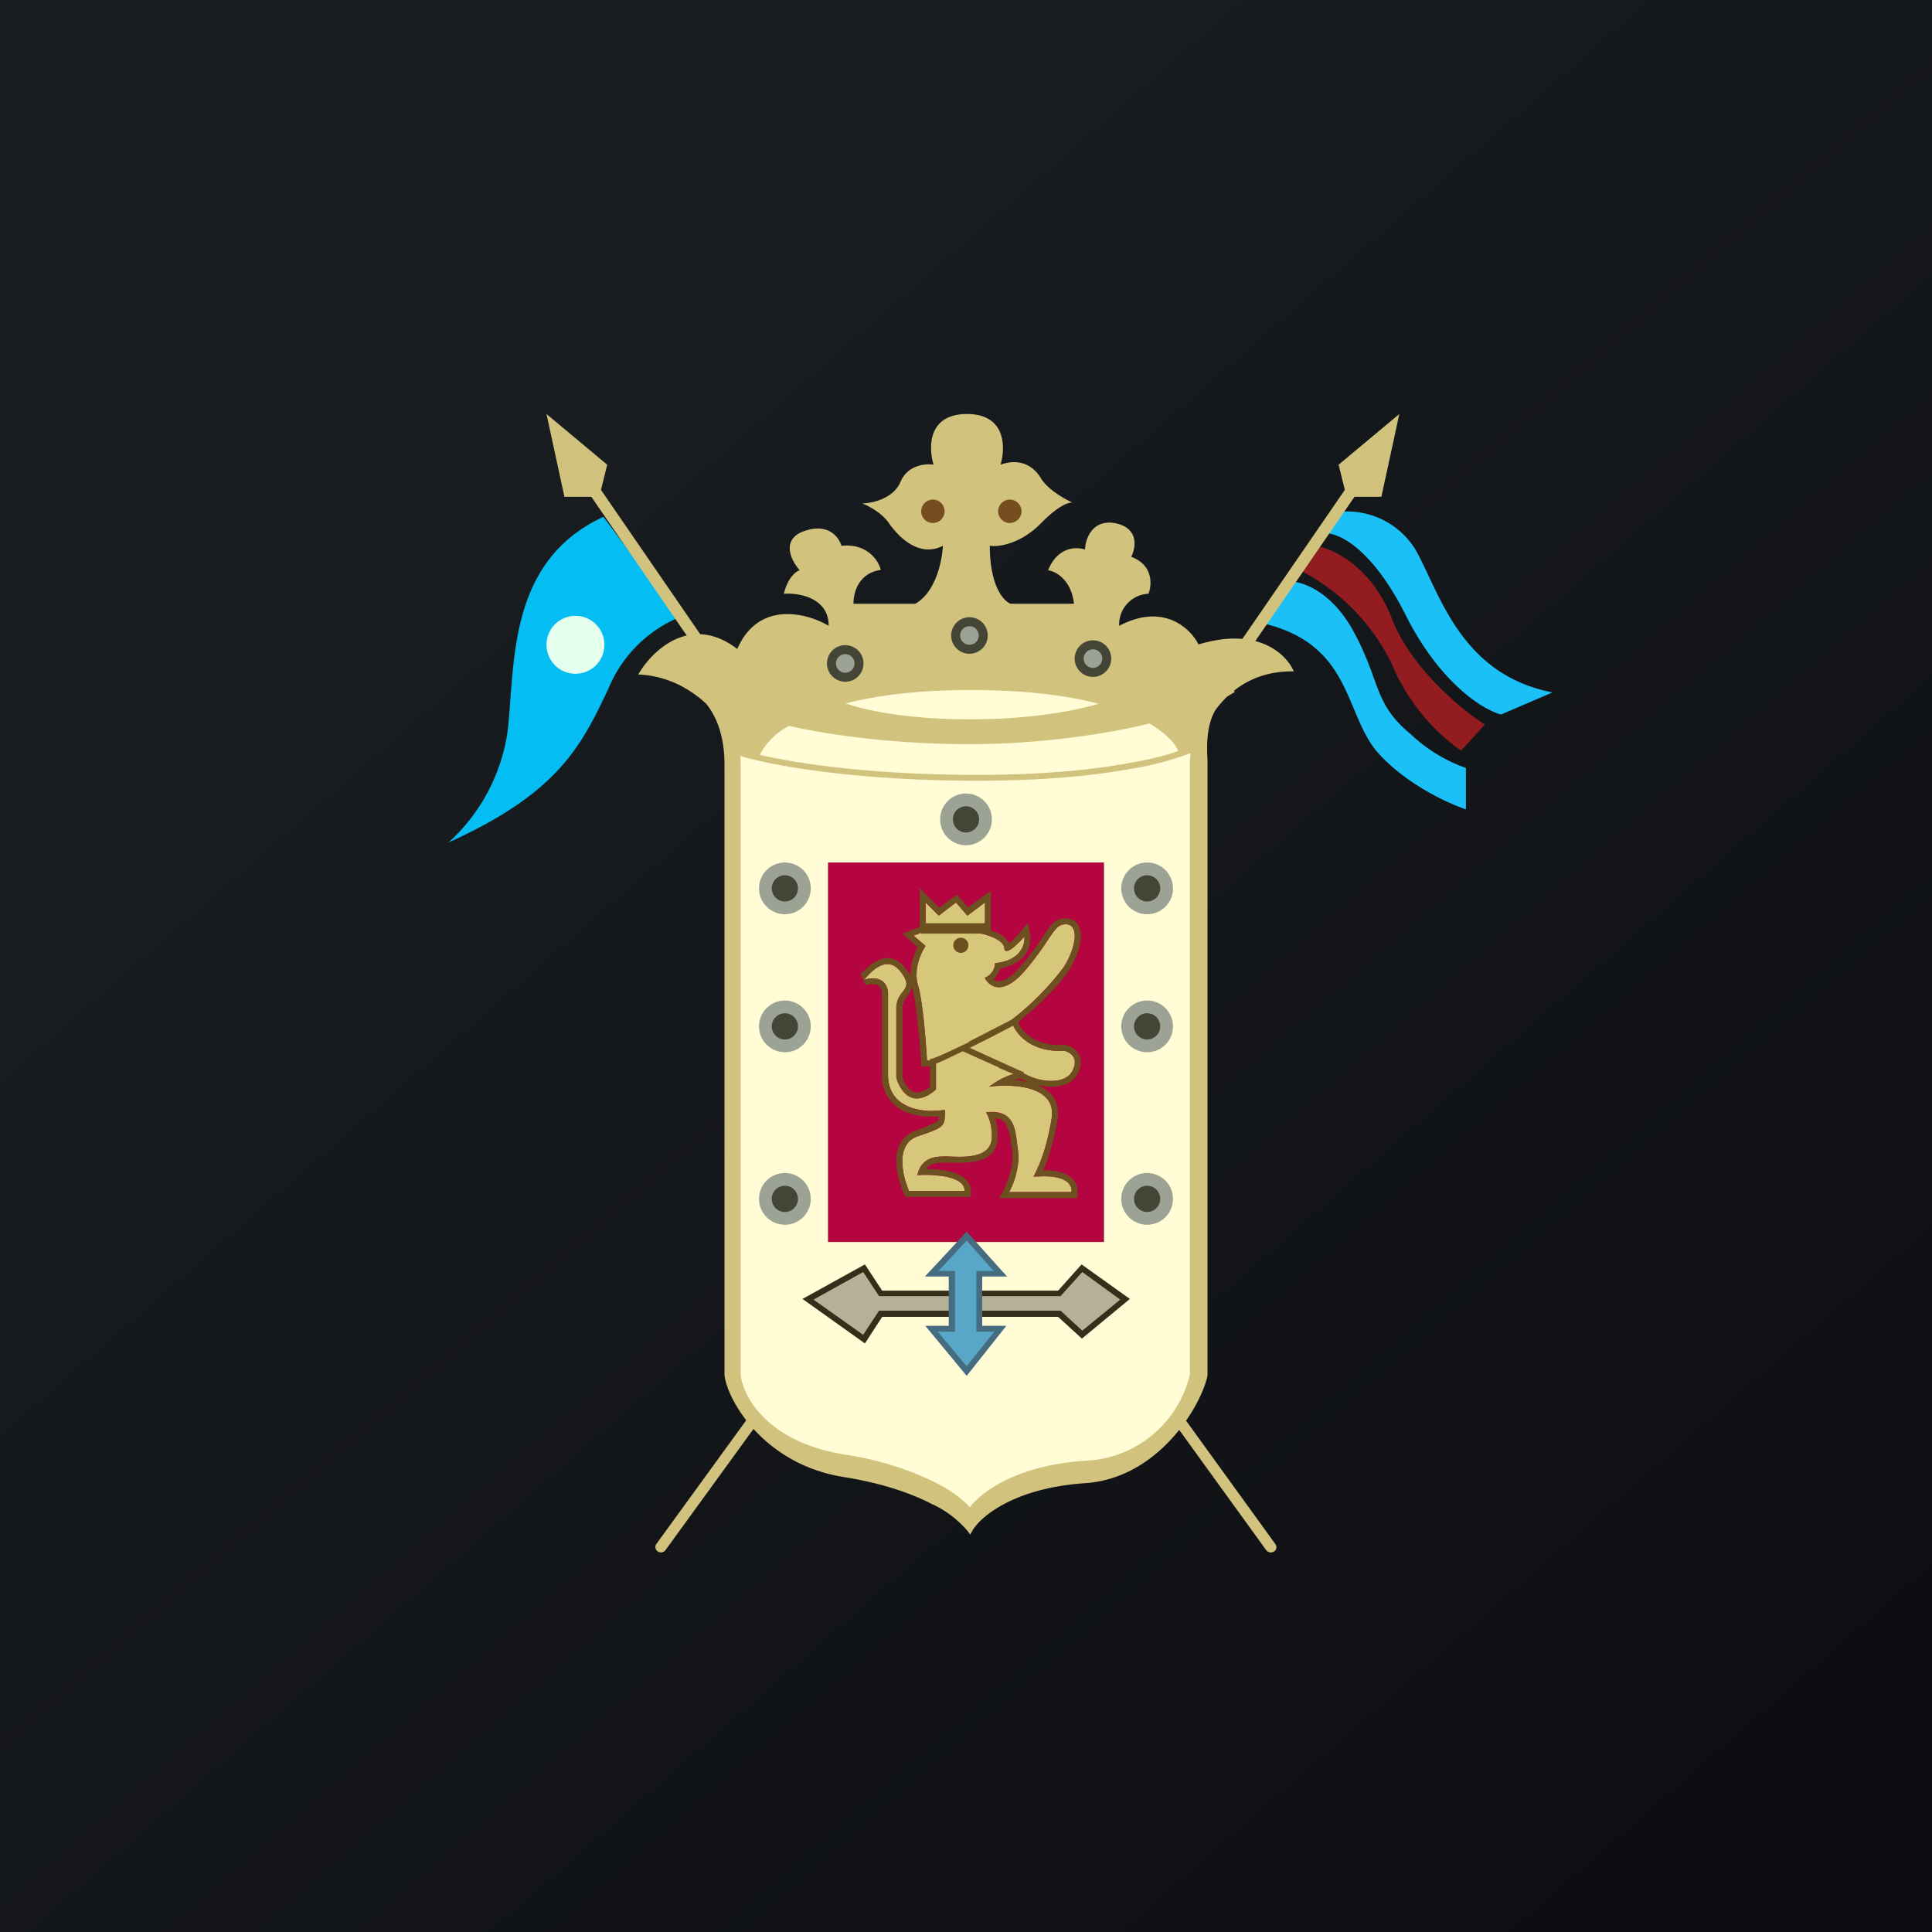 <!-- by TradingView --><svg width="56" height="56" viewBox="0 0 56 56" xmlns="http://www.w3.org/2000/svg"><rect x="0" y="0" width="56" height="56" fill="#808080" stroke="none"/><path fill="url(#agrhu5afi)" d="M0 0h56v56H0z"/><path d="M21.33 40.01V20.4l6.82-.91 6.54.9v19.3c-.1.42-.36 1.29-.49 1.34-.13.06-.92.91-1.3 1.33l-3.44.6-1.4 1.1-.72-.63-2.56-.93-2.65-1.1-.8-1.39Z" fill="#FFFCD6"/><path fill-rule="evenodd" d="M20.04 20.06a2.96 2.96 0 0 0-1.54-.51c.39-.68 1.51-1.78 2.87-.74.62-1.42 2.03-1.04 2.65-.67 0-.82-.87-.96-1.3-.93.11-.46.35-.65.46-.68-.25-.28-.56-.9.14-1.14.7-.24 1 .19 1.07.43.75-.08 1.08.44 1.14.7-.66.09-.8.69-.79.98h1.79c.6-.34.78-1.26.8-1.68-.7.36-1.3-.28-1.56-.65-.2-.3-.6-.51-.78-.58.28 0 .9-.13 1.11-.62.2-.49.73-.54.96-.5-.15-.5-.17-1.47.97-1.47 1.13 0 1.12.98.97 1.47.47-.17.9-.05 1.17.39.2.33.68.6.92.71-.1-.02-.4.07-.92.6-.59.6-1.23.69-1.48.65 0 1.17.4 1.6.6 1.68h1.84c-.08-.7-.53-.94-.75-.97.27-.68.82-.69 1.07-.6.01-.32.22-.9.9-.76.67.15.57.71.44.97.64.24.6.81.5 1.07a.89.89 0 0 0-.85.93c1.29-.68 2.07.08 2.3.54 1.74-.53 2.56.3 2.76.78-.74-.01-1.3.22-1.73.56l.02.04-.22.13a3 3 0 0 0-.34.39c-.27.46-.25 1.06-.23 1.44V39.87c-.16.82-1.38 2.97-3.54 3.12-2.09.14-3.05.99-3.27 1.37l-.07.12-.08-.11a2.98 2.98 0 0 0-1.04-.78c-.58-.3-1.42-.6-2.56-.78-2.34-.38-3.37-2.27-3.44-2.95v-17.7c0-.85-.25-1.42-.53-1.76a2.96 2.96 0 0 0-.43-.34Zm1.98 1.82c1.13.26 3.3.58 6.3.58 1.86 0 3.3-.14 4.33-.33.67-.11 1.17-.24 1.5-.36-.08-.22-.34-.5-.83-.8-1.04.26-3.02.6-5.23.6-2.32 0-4.28-.31-5.22-.53a2 2 0 0 0-.85.84Zm9.1-7.3h-.03.04ZM28.12 20c1.6 0 2.82.16 3.73.4-.59.17-1.84.45-3.75.45-1.81 0-3-.26-3.59-.46.9-.23 2.08-.39 3.6-.39Zm-6.65 2.17-.01-.26c.87.27 3.29.72 6.86.72 1.88 0 3.32-.14 4.37-.33a8.96 8.96 0 0 0 1.82-.47 2.5 2.5 0 0 0-.02.34v17.67a3.25 3.25 0 0 1-3.03 2.5c-1.97.13-3 .89-3.35 1.35-.17-.2-.5-.47-1.02-.73a8.84 8.84 0 0 0-2.62-.8c-2.25-.37-2.94-1.7-3-2.31V22.17Z" fill="#D1C27D"/><path d="M32 25h-8v11h8V25Z" fill="#B40540"/><path d="M26.1 28.16c-.46-.58-1 .2-1.06.24.55-.16.7.18.7.38v2.37c0 1.04 1.1 1.11 1.65 1.02 0 .49 0 .5-.8.77-.65.23-.43 1.15-.24 1.58h1.61c0-.54-1.31-.46-1.37-.46.15-.66.76-.53 1.23-.53s.93-.1.93-.59c0-.39-.12-.63-.17-.7.9-.11.85.62.93 1.13.07.4-.15.96-.26 1.18h1.81c.02-.58-1.06-.44-1.1-.44-.03 0 .32-.47.52-1.68.16-.97-1.14-1.02-1.81-.93.24-.18.79-.51 1.08-.35.36.2 1.14.33 1.35-.14.17-.37-.1-.52-.25-.55-1.05.05-1.46-.57-1.54-.89a7.98 7.98 0 0 0 1.54-1.56c.38-.64.41-1.22.04-1.22s-.4.44-1.2 1.37c-.65.73-1.03.42-1.14.18.24-.1.3-.33.29-.42.75-.08.88-.54.85-.77-.19.22-.57.58-.58.33-.02-.25-.53-.4-.78-.44v-.25h.22v-.63l-.51.38-.33-.38-.5.38-.38-.38v.7h.35l-.7.26.35.3c-.13.19-.36.67-.22 1.14.14.47.23 1.65.26 2.18h.26v.84c-.7.6-1.05.02-1.15-.35v-2c0-.58.57-.5.12-1.07Z" fill="#D7C77A"/><circle cx="33.25" cy="34.75" r=".75" fill="#9CA294"/><circle cx="33.25" cy="34.75" fill="#444537" r=".38"/><circle cx="22.75" cy="34.75" r=".75" fill="#9CA294"/><circle cx="22.75" cy="34.75" r=".38" fill="#444537"/><circle cx="33.25" cy="29.75" r=".75" fill="#9CA294"/><circle cx="33.25" cy="29.75" r=".38" fill="#444537"/><circle cx="22.75" cy="29.75" r=".75" fill="#9CA294"/><circle cx="22.75" cy="29.75" r=".38" fill="#444537"/><circle cx="33.25" cy="25.75" r=".75" fill="#9CA294"/><circle cx="33.25" cy="25.75" r=".38" fill="#444537"/><circle cx="22.75" cy="25.75" r=".75" fill="#9CA294"/><circle cx="22.75" cy="25.75" r=".38" fill="#444537"/><circle cx="24.5" cy="19.23" fill="#444537" r=".53"/><circle cx="24.5" cy="19.23" fill="#9CA294" r=".27"/><circle cx="28.1" cy="18.42" fill="#444537" r=".53"/><circle cx="28.1" cy="18.42" fill="#9CA294" r=".27"/><circle cx="31.68" cy="19.09" fill="#444537" r=".53"/><circle cx="31.68" cy="19.09" fill="#9CA294" r=".27"/><path d="M14.71 21.22a5.38 5.38 0 0 1-1.71 3.2c3.19-1.44 3.85-2.8 4.64-4.47a3.81 3.81 0 0 1 2.03-2.05l-2.18-2.92c-2.8 1.3-2.55 4.27-2.78 6.24Z" fill="#04BDF3"/><circle cx="28" cy="23.75" r=".75" fill="#9CA294"/><circle cx="28" cy="23.75" r=".38" fill="#444537"/><path d="M30.7 37.5h-5.17l-.49-.74-1.62.9 1.62 1.15.5-.73h5.16l.67.6 1.24-1.02-1.24-.9-.67.73Z" fill="#B5B196"/><path d="m31.35 36.65 1.4 1-1.39 1.15-.69-.63h-5.1l-.5.77-1.81-1.29 1.81-1 .5.76h5.1l.68-.76Zm-7.77 1.02 1.44 1.02.46-.7h5.26l.63.58 1.1-.9-1.1-.8-.63.7h-5.26l-.46-.7-1.44.8Z" fill="#352E1B"/><path d="M27.59 36.92v1.6h-.58l1 1.22.99-1.23h-.62v-1.59H29l-.98-1.09-1.01 1.1h.58Z" fill="#58A7C8"/><path d="m28.02 35.7 1.17 1.3h-.72v1.43h.7l-1.15 1.45-1.2-1.45h.68V37h-.69l1.21-1.3Zm-.82 1.14h.48v1.76h-.5l.84 1 .8-1h-.52v-1.76h.5l-.78-.88-.82.88Z" fill="#466C81"/><path d="M34.07 41.03a.17.17 0 0 1 .23.04l2.67 3.69c.05.07.03.17-.04.21a.17.17 0 0 1-.23-.04l-2.67-3.69a.15.15 0 0 1 .04-.21ZM21.92 41.03a.17.17 0 0 0-.22.04l-2.68 3.69a.15.15 0 0 0 .05.21c.07.05.17.03.22-.04l2.68-3.69a.15.15 0 0 0-.05-.21Z" fill="#D1C27D"/><circle cx="16.68" cy="18.69" fill="#E4FFED" r=".84"/><path d="M39.22 18.28c-.65-1.18-1.52-1.44-1.87-1.43l-.82 1.2c2.7.59 2.42 2.68 3.43 3.79.8.89 2.02 1.45 2.53 1.62v-1.2a4.53 4.53 0 0 1-1.6-.98c-1.1-.91-.86-1.53-1.67-3ZM38.89 14.83c-.14.18-.42.56-.49.63.37-.03 1.36.4 2.35 2.38 1 1.98 2.25 2.74 2.76 2.87l1.49-.64c-2.72-.53-3.29-2.97-3.99-4.17a2.33 2.33 0 0 0-2.12-1.07Z" fill="#1BC0F6"/><path d="m38.26 15.85-.6.67a6 6 0 0 1 2.67 2.7 5.87 5.87 0 0 0 2.02 2.54l.69-.76c-.68-.43-2.16-1.66-2.7-3.08-.55-1.42-1.61-1.97-2.08-2.07Z" fill="#931C20"/><path d="m38.98 14.2-.18-.73L40.56 12l-.52 2.4h-.78l-3.08 4.48-.28-.2 3.08-4.48ZM17.42 14.2l.18-.73L15.84 12l.52 2.4h.78l3.08 4.48.28-.2-3.08-4.48Z" fill="#D1C27D"/><circle cx="27.04" cy="14.82" fill="#764D1F" r=".34"/><circle cx="29.27" cy="14.82" fill="#764D1F" r=".34"/><path d="m25.09 28.56-.14-.31-.02.01a.84.84 0 0 0 .04-.04l.07-.08c.07-.07.17-.16.29-.24a.72.72 0 0 1 .43-.13c.17.02.33.1.47.28.07.09.13.17.16.25a1.8 1.8 0 0 1 .21-.84l-.44-.4.5-.19v-1.12l.56.56.52-.38.32.37.66-.48v1.14h-.02l.18.07c.09.04.18.09.25.16.05.04.09.09.12.15.1-.07.22-.2.3-.3l.25-.28.06.37a.76.76 0 0 1-.17.57c-.14.17-.36.3-.7.37a.62.62 0 0 1-.2.32c.04.03.09.05.14.05.1.01.32-.04.63-.4a7.92 7.92 0 0 0 .75-1.01c.08-.11.15-.22.24-.3.1-.07.2-.11.34-.11a.4.4 0 0 1 .35.17c.07.1.09.24.09.37-.01.27-.13.6-.33.94-.17.27-.47.6-.77.89-.26.25-.53.48-.72.64.11.27.48.7 1.33.66h.04c.1.02.26.08.35.22.11.15.13.34.03.57-.15.33-.49.42-.78.42-.14 0-.29-.02-.42-.05.17.07.32.17.44.3.14.2.2.43.15.7a6.3 6.3 0 0 1-.41 1.47c.1 0 .21 0 .32.02.14.02.31.07.44.16.14.1.24.25.23.46v.17h-2.26l.13-.25c.05-.1.13-.3.18-.5a1.49 1.49 0 0 0 .03-.8l-.02-.2a1.23 1.23 0 0 0-.1-.33.38.38 0 0 0-.17-.2.51.51 0 0 0-.18-.04c.05.14.08.32.08.53 0 .16-.04.29-.1.4a.68.68 0 0 1-.28.24c-.21.1-.48.12-.72.12h-.37c-.12 0-.23 0-.33.02a.46.46 0 0 0-.22.1.38.38 0 0 0-.06.07c.14 0 .3 0 .48.03.18.02.37.07.52.15.15.09.3.23.3.45v.17h-1.9l-.04-.1c-.1-.23-.22-.6-.22-.94 0-.17.03-.35.12-.5a.76.76 0 0 1 .43-.37 8.05 8.05 0 0 0 .64-.27c.02-.01.03-.03.03-.08l.01-.07c-.27.02-.62 0-.92-.12-.2-.07-.38-.2-.51-.38a1.17 1.17 0 0 1-.22-.71v-2.37a.27.27 0 0 0-.08-.2c-.05-.04-.15-.09-.4-.02Zm.65.22v2.37c0 .94.9 1.1 1.47 1.04l.18-.02V32.34c-.02.32-.1.36-.8.6-.65.23-.43 1.15-.24 1.58h1.61a.29.29 0 0 0-.05-.17c-.2-.27-.83-.3-1.14-.3l-.16.01h-.02a.89.89 0 0 1 .06-.17c.18-.4.59-.38.96-.36h.21c.47 0 .93-.1.93-.59 0-.23-.04-.41-.09-.53a.6.6 0 0 0-.08-.17h.2c.6 0 .65.49.7.92l.03.2a2.15 2.15 0 0 1-.26 1.2h1.81v-.04c0-.05-.01-.1-.03-.14-.13-.27-.6-.3-.87-.28H29.97l.03-.07.04-.08v-.02c.12-.23.31-.7.44-1.5.14-.82-.77-.98-1.46-.96-.13 0-.25.02-.35.03.07-.06.18-.13.3-.2.26-.14.58-.26.78-.15.36.2 1.14.33 1.35-.14.17-.37-.1-.52-.25-.55-1.05.05-1.46-.57-1.54-.89a7.99 7.99 0 0 0 1.54-1.56c.38-.64.41-1.22.04-1.22-.21 0-.31.15-.52.46a8.1 8.1 0 0 1-.68.9c-.52.6-.87.51-1.05.33a.53.53 0 0 1-.1-.14l.04-.02c.22-.1.26-.31.26-.4.49-.05.7-.26.8-.47a.57.57 0 0 0 .05-.3l-.2.2c-.17.18-.37.31-.38.13-.02-.25-.53-.4-.78-.44v-.25h.22v-.63l-.51.38-.33-.38-.5.38-.38-.38v.7h.35l-.7.26.35.3c-.13.19-.36.67-.22 1.14.14.47.23 1.65.26 2.18h.26v.84c-.7.6-1.05.02-1.15-.35v-2c0-.24.1-.37.18-.47.12-.16.2-.27-.06-.6-.3-.39-.64-.17-.86.03l-.14.15a.49.49 0 0 1-.06.06.9.9 0 0 1 .27-.04c.33 0 .42.26.43.42Zm.42 2.43c.04.16.14.33.26.41a.3.3 0 0 0 .22.04.75.75 0 0 0 .32-.16v-.59h-.25l-.01-.16c-.02-.26-.05-.69-.1-1.1-.04-.42-.1-.82-.16-1.04v-.01a.5.5 0 0 1-.09.19l-.06.08c-.07.1-.13.18-.13.36v1.98Zm3.22.1c.15 0 .3.03.44.06a1.4 1.4 0 0 1-.16-.07c-.03-.02-.08-.03-.15-.02a.75.75 0 0 0-.13.03Zm-4.45-3.05Zm4.35-.79Z" fill="#6C5020"/><path d="M28.56 27.06H26.7v-.3h1.86v.3ZM28.07 30.2l1.38-.71.08.15a42.87 42.87 0 0 1-2.08 1.05c-.2.1-.37.16-.47.18l-.03-.17c.08-.01.23-.07.43-.16l.7-.33Z" fill="#6C5020"/><path d="m28.95 30.94-1.07-.48.07-.16a803.12 803.12 0 0 0 1.54.7l.14.06.05.02-.05.17-.07-.03-.14-.07-.47-.2Z" fill="#6C5020"/><circle cx="27.85" cy="27.4" fill="#6C5020" r=".22"/><defs><linearGradient id="agrhu5afi" x1="10.42" y1="9.71" x2="68.15" y2="76.02" gradientUnits="userSpaceOnUse"><stop stop-color="#1A1E21"/><stop offset="1" stop-color="#06060A"/></linearGradient></defs></svg>